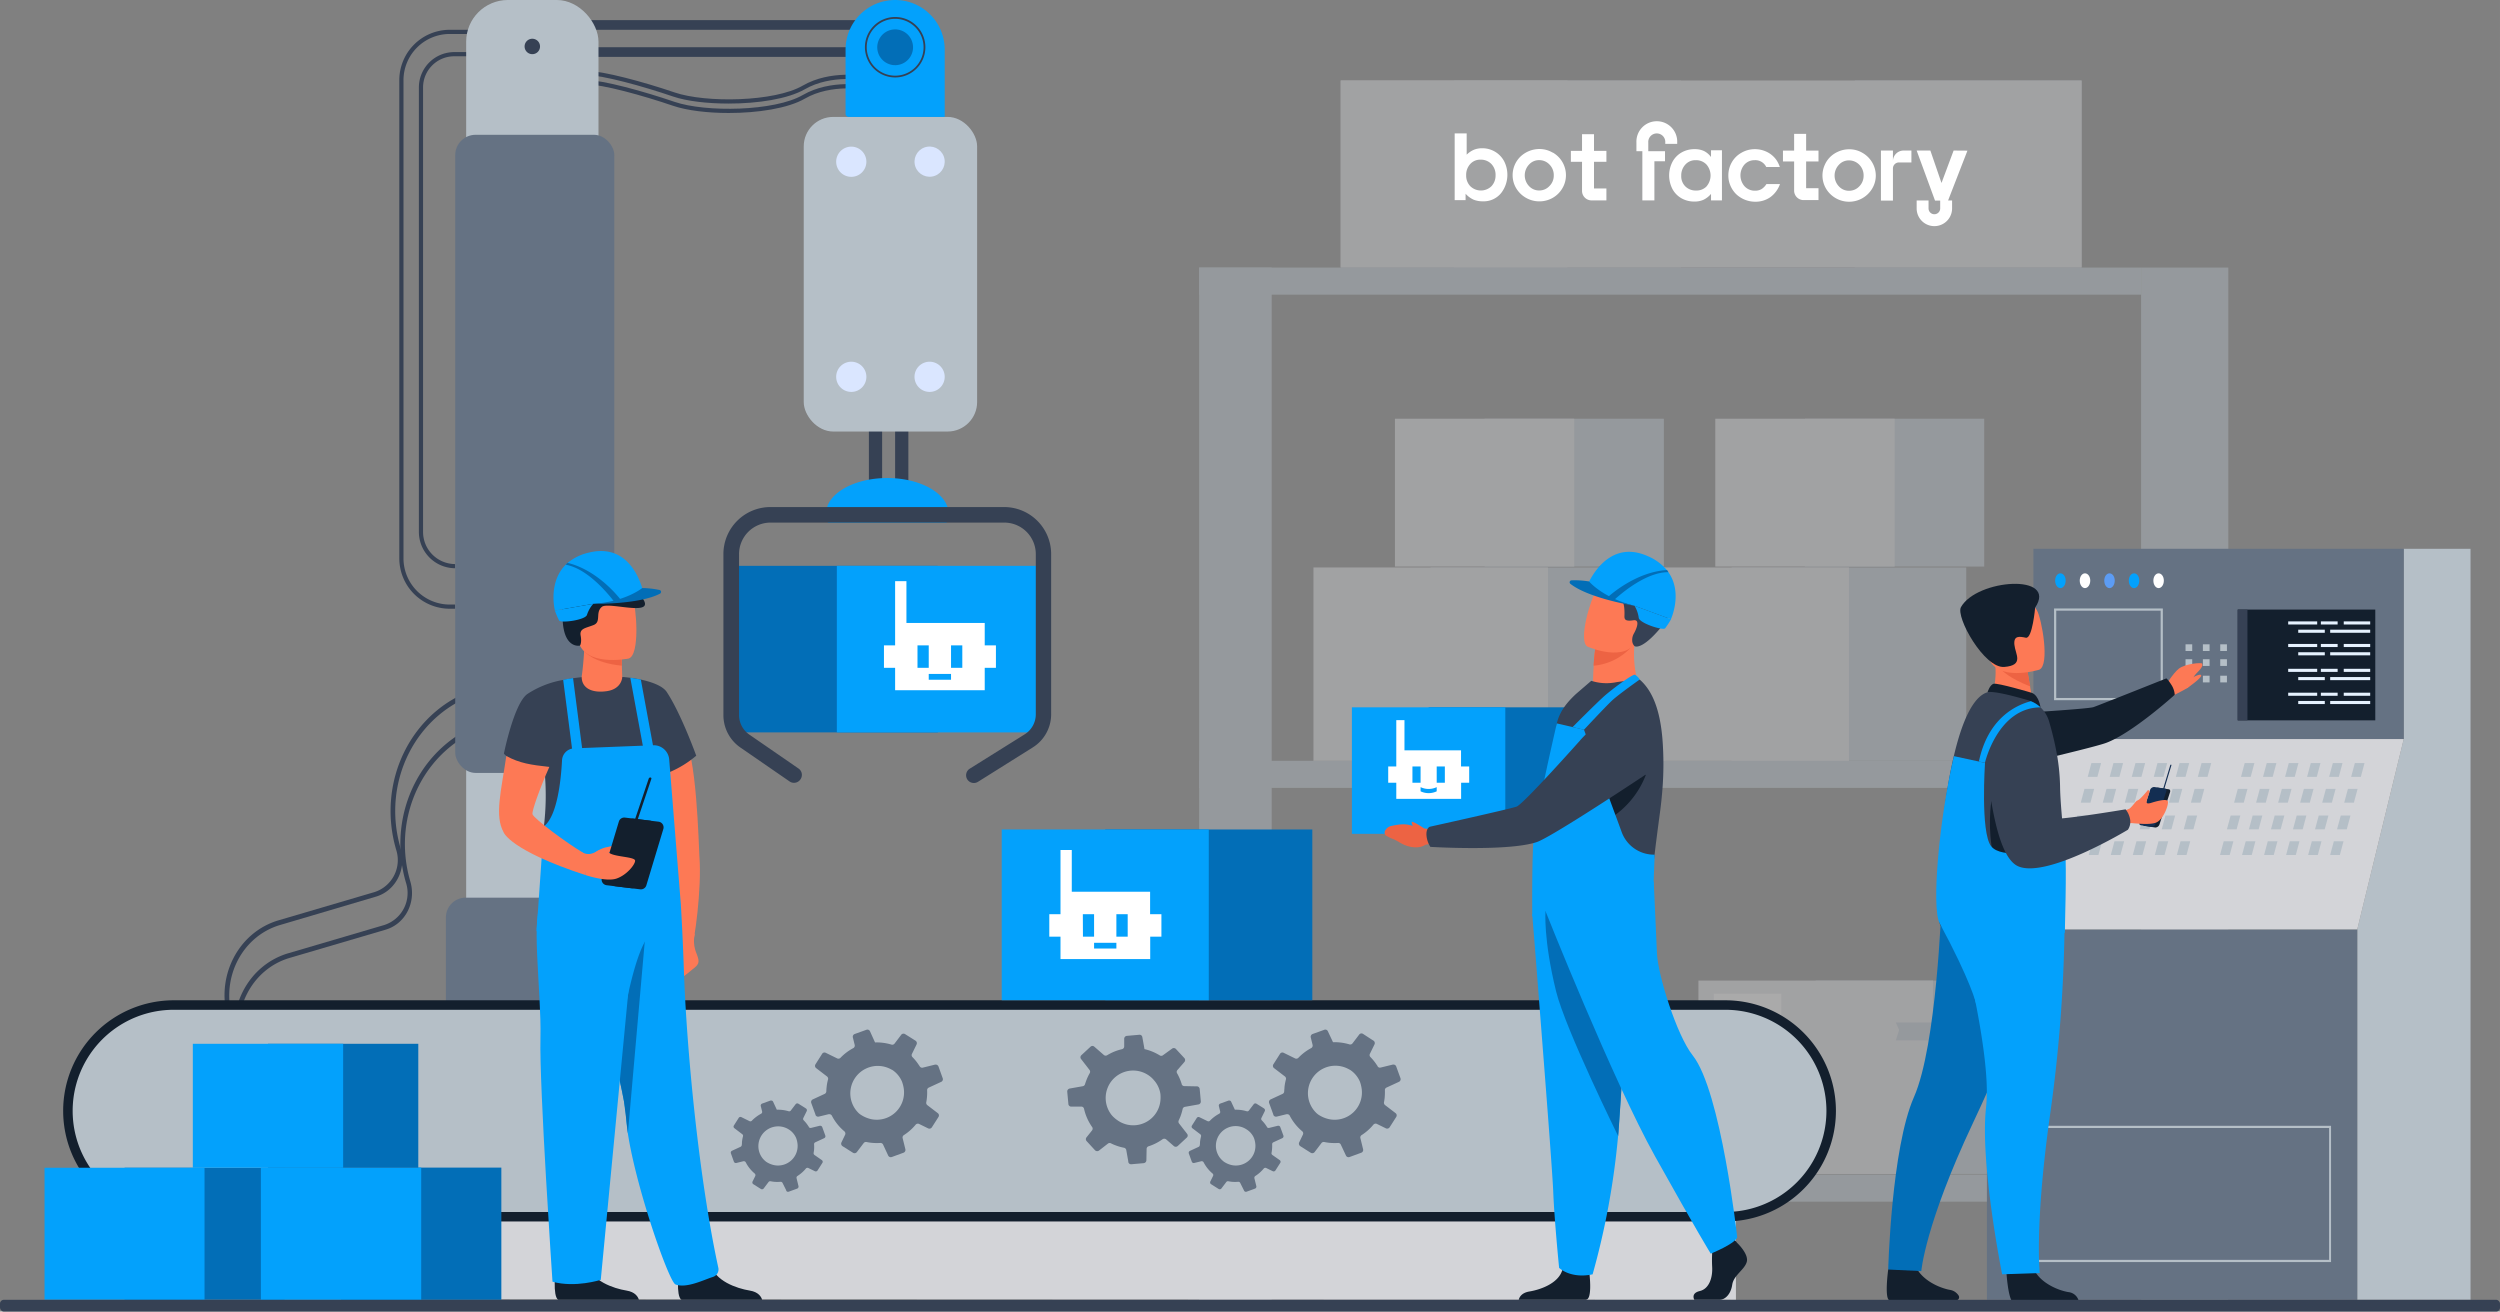 <?xml version="1.0" encoding="UTF-8"?> <svg xmlns="http://www.w3.org/2000/svg" id="Слой_1" data-name="Слой 1" width="242.43mm" height="127.18mm" viewBox="0 0 687.2 360.51"><rect x="0" y="0" width="687.2" height="360.51" fill="#808080" stroke="none"/> <defs> <style>.cls-1{opacity:0.4;}.cls-2{fill:#b5bfc7;}.cls-3{fill:#d3d4d8;}.cls-4{fill:#657283;}.cls-5{fill:#fff;}.cls-6{fill:#364154;}.cls-7{fill:#568cc5;}.cls-8{fill:#e8e8e8;}.cls-9{fill:#026eb7;}.cls-10{fill:#03a1fc;}.cls-11{fill:#dae6ff;}.cls-12{fill:#131f2d;}.cls-13{fill:#ed6343;}.cls-14{fill:#fd7955;}.cls-15{fill:#5c9cf4;}.cls-16{fill:#e6f2ff;}.cls-17{fill:#132e52;}</style> </defs> <g class="cls-1"> <rect class="cls-2" x="399.71" y="22.13" width="62.36" height="51.42"></rect> <rect class="cls-3" x="368.53" y="22.13" width="62.36" height="51.42"></rect> <rect class="cls-2" x="509.83" y="22.13" width="62.36" height="51.42"></rect> <rect class="cls-3" x="368.53" y="22.13" width="203.66" height="51.42"></rect> <rect class="cls-2" x="607.86" y="148.08" width="23.98" height="286.08" transform="translate(1220.38 507.71) rotate(180)"></rect> <rect class="cls-2" x="348.95" y="148.08" width="19.94" height="286.08" transform="translate(698.51 507.71) rotate(180)"></rect> <rect class="cls-2" x="348.95" y="148.08" width="258.91" height="7.45" transform="translate(937.49 229.08) rotate(180)"></rect> <rect class="cls-2" x="348.95" y="283.68" width="258.91" height="7.45" transform="translate(937.49 500.26) rotate(180)"></rect> <rect class="cls-2" x="348.95" y="397.4" width="258.91" height="7.45" transform="translate(937.49 727.71) rotate(180)"></rect> <rect class="cls-2" x="393.27" y="155.98" width="64.47" height="53.16"></rect> <rect class="cls-3" x="361.04" y="155.98" width="64.47" height="53.16"></rect> <rect class="cls-2" x="476.01" y="155.98" width="64.47" height="53.16"></rect> <rect class="cls-3" x="443.78" y="155.98" width="64.47" height="53.16"></rect> <polygon class="cls-2" points="443.77 196.23 453.99 196.23 453.09 199.11 453.99 201.16 443.77 201.16 443.77 196.23"></polygon> <polygon class="cls-2" points="443.77 166.81 453.99 166.81 453.09 169.68 453.99 171.73 443.77 171.73 443.77 166.81"></polygon> <rect class="cls-2" x="402.02" y="276.75" width="55.72" height="45.95"></rect> <rect class="cls-3" x="374.16" y="276.75" width="55.72" height="45.95"></rect> <polygon class="cls-4" points="457.71 311.04 448.88 311.04 449.66 308.56 448.88 306.78 457.71 306.78 457.71 311.04"></polygon> <polygon class="cls-2" points="429.88 290.97 421.05 290.97 421.83 288.48 421.05 286.71 429.88 286.71 429.88 290.97"></polygon> <polygon class="cls-4" points="429.88 286.71 438.71 286.71 437.94 289.19 438.71 290.97 429.88 290.97 429.88 286.71"></polygon> <polygon class="cls-2" points="374.16 311.54 382.99 311.54 382.21 314.02 382.99 315.8 374.16 315.8 374.16 311.54"></polygon> <rect class="cls-5" x="397.13" y="354.4" width="16.04" height="6.24" transform="translate(790.98 640.5) rotate(180)"></rect> <rect class="cls-2" x="499.1" y="269.54" width="64.47" height="53.16"></rect> <rect class="cls-3" x="466.87" y="269.54" width="64.47" height="53.16"></rect> <polygon class="cls-6" points="563.54 309.21 553.32 309.21 554.22 306.34 553.32 304.29 563.54 304.29 563.54 309.21"></polygon> <polygon class="cls-2" points="531.34 285.99 521.12 285.99 522.02 283.11 521.12 281.06 531.34 281.06 531.34 285.99"></polygon> <polygon class="cls-6" points="531.34 281.06 541.56 281.06 540.66 283.93 541.56 285.99 531.34 285.99 531.34 281.06"></polygon> <polygon class="cls-7" points="466.87 309.78 477.08 309.78 476.18 312.66 477.08 314.71 466.87 314.71 466.87 309.78"></polygon> <rect class="cls-8" x="490.41" y="347.67" width="18.55" height="7.22" transform="translate(980.05 628.03) rotate(180)"></rect> <rect class="cls-2" x="496.14" y="115.1" width="49.29" height="40.64"></rect> <rect class="cls-3" x="471.5" y="115.1" width="49.29" height="40.64"></rect> <rect class="cls-2" x="408.08" y="115.1" width="49.29" height="40.64"></rect> <rect class="cls-3" x="383.44" y="115.1" width="49.29" height="40.64"></rect> </g> <path class="cls-6" d="M82,354.71l1.22-.36c-3.24-11,2.64-22.48,13.11-25.56L122.66,321c5.42-1.59,8.47-7.54,6.79-13.25-5.43-18.45,4.43-37.66,22-42.82l-.38-1.29C132.82,269,122.59,289,128.23,308.15a9.23,9.23,0,0,1-5.95,11.59L95.91,327.5C84.77,330.78,78.51,343,82,354.71Z" transform="translate(-19.32 -74.53)"></path> <path class="cls-6" d="M84.62,363.76l1.22-.36c-3.24-11,2.64-22.48,13.11-25.56l26.37-7.76c5.43-1.59,8.47-7.54,6.79-13.25-5.42-18.45,4.43-37.66,22-42.82l-.38-1.29c-18.22,5.36-28.45,25.31-22.81,44.47a9.24,9.24,0,0,1-5.95,11.6l-26.37,7.76C87.43,339.83,81.17,352,84.62,363.76Z" transform="translate(-19.32 -74.53)"></path> <rect class="cls-9" x="221.6" y="230.07" width="55.52" height="45.78" transform="translate(479.39 431.39) rotate(180)"></rect> <rect class="cls-10" x="249.36" y="230.07" width="55.52" height="45.78" transform="translate(534.91 431.39) rotate(180)"></rect> <path class="cls-5" d="M290,251.93v-6.16H268.48V234.28h-3.11v11.49h0v6.16h-3.07v6.17h3.07v6.16H290V258.1h3.08v-6.17Zm-18.48,0h3.09v6.17h-3.09Zm9.22,9.45h-6.13v-1.6h6.13Zm3.1-3.28h-3.1v-6.17h3.1Z" transform="translate(-19.32 -74.53)"></path> <path class="cls-6" d="M219.61,105.59c8,0,16.3-1.26,20.93-3.94,7.37-4.25,16.72-2.45,16.82-2.43l.22-1.13c-.4-.08-9.86-1.91-17.61,2.57s-26.63,4.8-35.22,1.87-19.71-6-24.39-6V97.7c4.55,0,15.64,3.07,24,5.92C208.17,104.91,213.79,105.59,219.61,105.59Z" transform="translate(-19.32 -74.53)"></path> <rect class="cls-6" x="265.36" y="187.88" width="3.64" height="23.75" transform="translate(515.05 324.97) rotate(180)"></rect> <rect class="cls-6" x="258.15" y="187.88" width="3.64" height="23.75" transform="translate(500.63 324.97) rotate(180)"></rect> <path class="cls-6" d="M219.61,103c8,0,16.3-1.26,20.93-3.93,7.37-4.26,16.72-2.45,16.82-2.43l.22-1.13c-.4-.08-9.86-1.92-17.61,2.56s-26.63,4.8-35.22,1.87S185,94,180.36,94v1.15c4.55,0,15.64,3.07,24,5.92C208.17,102.36,213.79,103,219.61,103Z" transform="translate(-19.32 -74.53)"></path> <path class="cls-6" d="M142.93,241.86h1.51v-1.15h-1.51a12.72,12.72,0,0,1-12.7-12.7V96.57a12.72,12.72,0,0,1,12.7-12.7h11.21V82.72H142.93a13.86,13.86,0,0,0-13.85,13.85V228A13.86,13.86,0,0,0,142.93,241.86Z" transform="translate(-19.32 -74.53)"></path> <path class="cls-6" d="M144.44,230.73v-1.15a8.84,8.84,0,0,1-8.83-8.83V98.56A8.57,8.57,0,0,1,144.18,90h8.88V88.85h-8.88a9.73,9.73,0,0,0-9.72,9.71V220.75A10,10,0,0,0,144.44,230.73Z" transform="translate(-19.32 -74.53)"></path> <rect class="cls-2" x="240.26" y="106.67" width="47.66" height="86.48" rx="8.1" transform="translate(508.85 225.29) rotate(180)"></rect> <circle class="cls-11" cx="274.85" cy="118.98" r="4.15" transform="translate(-34.83 -28.97) rotate(-9.22)"></circle> <path class="cls-11" d="M279,178.11a4.15,4.15,0,1,0-4.15,4.15A4.14,4.14,0,0,0,279,178.11Z" transform="translate(-19.32 -74.53)"></path> <path class="cls-11" d="M257.47,119a4.15,4.15,0,1,0-4.15,4.14A4.15,4.15,0,0,0,257.47,119Z" transform="translate(-19.32 -74.53)"></path> <path class="cls-11" d="M257.47,178.11a4.15,4.15,0,1,0-4.15,4.15A4.14,4.14,0,0,0,257.47,178.11Z" transform="translate(-19.32 -74.53)"></path> <path class="cls-10" d="M246.39,215.71a6.07,6.07,0,0,0,.54,2.47H279.5a5.93,5.93,0,0,0,.55-2.47c0-5.4-7.54-9.78-16.83-9.78S246.39,210.31,246.39,215.71Z" transform="translate(-19.32 -74.53)"></path> <path class="cls-6" d="M218.17,226.85v44.27a10.81,10.81,0,0,0,4.67,8.89l13.5,9.31a2.13,2.13,0,0,0,3-.55h0a2.12,2.12,0,0,0-.54-3l-13.5-9.31a6.54,6.54,0,0,1-2.83-5.38V226.85a8.67,8.67,0,0,1,8.67-8.67h64.23a8.67,8.67,0,0,1,8.67,8.67v44a6.5,6.5,0,0,1-3.08,5.55l-15.08,9.43a2.14,2.14,0,0,0-.68,2.93h0a2.14,2.14,0,0,0,2.94.68L303.18,280a10.74,10.74,0,0,0,5.08-9.16v-44a12.93,12.93,0,0,0-12.93-12.93H231.1A12.93,12.93,0,0,0,218.17,226.85Z" transform="translate(-19.32 -74.53)"></path> <rect class="cls-6" x="176.87" y="80.05" width="88.5" height="2.66" transform="translate(422.93 88.24) rotate(180)"></rect> <rect class="cls-6" x="176.87" y="87.52" width="88.5" height="2.66" transform="translate(422.93 103.16) rotate(180)"></rect> <path class="cls-10" d="M252.61,106.67H279V88.16a13.62,13.62,0,0,0-13.62-13.63h0a13.63,13.63,0,0,0-13.63,13.63v17.65A.86.86,0,0,0,252.61,106.67Z" transform="translate(-19.32 -74.53)"></path> <rect class="cls-2" x="147.47" y="74.53" width="36.37" height="262.97" rx="11.46" transform="translate(311.98 337.5) rotate(-180)"></rect> <path class="cls-6" d="M167.76,87.31a2.12,2.12,0,1,0-2.11,2.11A2.11,2.11,0,0,0,167.76,87.31Z" transform="translate(-19.32 -74.53)"></path> <rect class="cls-4" x="144.44" y="111.59" width="43.73" height="175.41" rx="5.6" transform="translate(313.3 324.05) rotate(180)"></rect> <path class="cls-4" d="M147.32,321.27h40.86a0,0,0,0,1,0,0v24.1a5.42,5.42,0,0,1-5.42,5.42H147.32a5.42,5.42,0,0,1-5.42-5.42V326.69A5.42,5.42,0,0,1,147.32,321.27Z" transform="translate(310.75 597.54) rotate(180)"></path> <circle class="cls-10" cx="265.38" cy="87.52" r="8.05" transform="translate(-21.65 -67.14) rotate(-1.59)"></circle> <path class="cls-6" d="M257.07,87.52a8.31,8.31,0,1,1,8.31,8.3A8.32,8.32,0,0,1,257.07,87.52Zm.5,0a7.81,7.81,0,1,0,7.81-7.81A7.81,7.81,0,0,0,257.57,87.52Z" transform="translate(-19.32 -74.53)"></path> <circle class="cls-9" cx="265.38" cy="87.52" r="4.92" transform="translate(-32.33 -11.22) rotate(-13.28)"></circle> <path class="cls-2" d="M67.08,409h426.5a29.1,29.1,0,0,0,29.1-29.1h0a29.09,29.09,0,0,0-29.1-29.09H67.08A29.08,29.08,0,0,0,38,379.89h0A29.09,29.09,0,0,0,67.08,409Z" transform="translate(-19.32 -74.53)"></path> <path class="cls-2" d="M38,379.89A29.09,29.09,0,0,0,67.08,409H139.4a2.81,2.81,0,0,0,2.81-2.81V353.6a2.8,2.8,0,0,0-2.81-2.8H67.08A29.08,29.08,0,0,0,38,379.89Z" transform="translate(-19.32 -74.53)"></path> <path class="cls-3" d="M58.88,407.88c.1.37.22.74.33,1.11q1.47,4.69,3.22,9.55l.5,1.35q2.15,5.78,4.74,11.75h0l42.12,0,386.7.19v-24Z" transform="translate(-19.32 -74.53)"></path> <path class="cls-4" d="M368.19,377.76l1.14,3.13,0,.08a.79.79,0,0,0,.94.49l2.7-.66.14,0a.77.77,0,0,1,.74.42,13.9,13.9,0,0,0,3.44,4.29l.15.17a.82.82,0,0,1,0,.79l-1,2.08a.82.82,0,0,0,.09.84.91.91,0,0,0,.2.19l2.88,1.82a.81.81,0,0,0,1.08-.2l1.87-2.46a.8.8,0,0,1,.79-.29c.43.09.86.16,1.31.21a15.5,15.5,0,0,0,2.45.05h0a.77.77,0,0,1,.78.46l1.33,2.84.07.15a.79.79,0,0,0,1,.41l3.2-1.17a.81.81,0,0,0,.51-1l-.73-3a.76.76,0,0,1,.34-.86,13.91,13.91,0,0,0,3.22-2.85.8.8,0,0,1,1-.2l2.47,1.21a.81.81,0,0,0,1-.3l1.84-2.88a.78.78,0,0,0-.19-1l-2.89-2.21a.85.85,0,0,1-.31-.8c.08-.37.13-.75.18-1.14a17.13,17.13,0,0,0,.07-2.14.75.75,0,0,1,.45-.75l3.42-1.58a.8.8,0,0,0,.41-1l-1.17-3.22a.8.8,0,0,0-.82-.52l-.11,0-3.34.82a.78.78,0,0,1-.83-.29.16.16,0,0,1,0-.07c0-.07-.09-.14-.14-.2a13.83,13.83,0,0,0-1.85-2.33.76.76,0,0,1-.14-.89l1.28-2.62a.82.82,0,0,0-.3-1l-.64-.4L394,358.73a.78.78,0,0,0-1.06.18l-1.85,2.43a.77.77,0,0,1-.84.27,14.16,14.16,0,0,0-2.56-.52,12.76,12.76,0,0,0-1.95-.07l-.28-.6L384.32,358a.75.75,0,0,0-.77-.45.46.46,0,0,0-.2.05l-3.23,1.16a.81.81,0,0,0-.5.94l.51,2.06a.8.8,0,0,1-.4.88,13.84,13.84,0,0,0-3.51,2.66.8.8,0,0,1-.92.16l-3.12-1.53a.76.76,0,0,0-1,.27l-1.86,2.92a.79.79,0,0,0,.19,1l3,2.3a.78.78,0,0,1,.28.84,14.42,14.42,0,0,0-.39,2.1c0,.39-.07.77-.08,1.16a.78.78,0,0,1-.45.7l-3.28,1.52A.81.81,0,0,0,368.19,377.76Zm22.13-9.21.31.2a7.29,7.29,0,0,1,2.5,3.1,9.19,9.19,0,0,1,.44,1.67,7.49,7.49,0,0,1-9,8.63,8.61,8.61,0,0,1-2.69-1.12,5.29,5.29,0,0,1-.59-.44,7.55,7.55,0,0,1,9.05-12Z" transform="translate(-19.32 -74.53)"></path> <path class="cls-4" d="M346.1,391.6l.82,2.25,0,0a.56.56,0,0,0,.67.36l1.95-.48h.09a.56.56,0,0,1,.54.3,10.16,10.16,0,0,0,2.47,3.09.41.41,0,0,1,.11.12.58.58,0,0,1,0,.57l-.74,1.5a.59.59,0,0,0,.06.6.47.47,0,0,0,.15.13l2.07,1.31a.57.57,0,0,0,.77-.13l1.35-1.78a.56.56,0,0,1,.57-.2c.31.05.62.11.94.14a9.47,9.47,0,0,0,1.76,0h0a.56.56,0,0,1,.56.33l1,2,.05.1a.54.54,0,0,0,.7.29l2.3-.84a.58.58,0,0,0,.37-.69l-.53-2.16a.58.58,0,0,1,.25-.62,10.08,10.08,0,0,0,2.32-2.05.57.57,0,0,1,.69-.14l1.78.87a.58.58,0,0,0,.75-.22l1.32-2.07a.55.55,0,0,0-.13-.74L369.06,392a.57.57,0,0,1-.22-.57c.05-.27.09-.55.12-.82a10,10,0,0,0,.05-1.54.57.57,0,0,1,.32-.54l2.47-1.14a.58.58,0,0,0,.3-.72l-.85-2.31a.56.56,0,0,0-.58-.38l-.09,0-2.4.59a.58.58,0,0,1-.59-.21l0-.05a1.3,1.3,0,0,0-.1-.15,9.66,9.66,0,0,0-1.33-1.67.56.56,0,0,1-.1-.65l.92-1.87a.59.59,0,0,0-.21-.75l-.46-.3-1.61-1a.57.57,0,0,0-.76.14l-1.33,1.74a.54.54,0,0,1-.6.19,10.17,10.17,0,0,0-1.84-.37,9.59,9.59,0,0,0-1.41-.05l-.2-.43-.82-1.77a.55.55,0,0,0-.56-.32l-.14,0-2.32.84a.59.59,0,0,0-.36.68l.36,1.48a.54.54,0,0,1-.28.63,10.09,10.09,0,0,0-2.53,1.91.56.56,0,0,1-.66.12L349,381.62a.57.57,0,0,0-.71.21l-1.33,2.1a.55.55,0,0,0,.13.74l2.17,1.65a.58.58,0,0,1,.2.61,10.59,10.59,0,0,0-.28,1.51c0,.28,0,.56-.06.83a.57.57,0,0,1-.32.51l-2.36,1.09A.59.59,0,0,0,346.1,391.6ZM362,385l.22.14a5.24,5.24,0,0,1,1.8,2.23,6.84,6.84,0,0,1,.31,1.2,5.39,5.39,0,0,1-6.49,6.21,6.37,6.37,0,0,1-1.93-.81,2.92,2.92,0,0,1-.42-.32A5.42,5.42,0,0,1,362,385Z" transform="translate(-19.32 -74.53)"></path> <path class="cls-4" d="M242.33,377.76l1.14,3.13,0,.08a.78.78,0,0,0,.93.49l2.7-.66.14,0a.78.78,0,0,1,.75.42,13.87,13.87,0,0,0,3.43,4.29.8.8,0,0,1,.15.17.82.82,0,0,1,.05.79l-1,2.08a.8.8,0,0,0,.08.84.91.91,0,0,0,.2.19l2.88,1.82a.8.8,0,0,0,1.08-.2l1.87-2.46a.8.8,0,0,1,.79-.29c.43.09.87.16,1.31.21a15.5,15.5,0,0,0,2.45.05h0a.78.78,0,0,1,.79.46l1.32,2.84.07.15a.79.79,0,0,0,1,.41l3.2-1.17a.82.82,0,0,0,.52-1l-.74-3a.77.77,0,0,1,.35-.86A13.86,13.86,0,0,0,271,383.7a.8.8,0,0,1,1-.2l2.47,1.21a.81.81,0,0,0,1-.3l1.84-2.88a.78.78,0,0,0-.19-1l-2.89-2.21a.82.82,0,0,1-.3-.8c.07-.37.13-.75.17-1.14a14,14,0,0,0,.07-2.14.77.77,0,0,1,.45-.75l3.42-1.58a.79.79,0,0,0,.41-1l-1.16-3.22a.82.82,0,0,0-.83-.52l-.11,0L273,368a.76.76,0,0,1-.82-.29.18.18,0,0,1-.05-.07c0-.07-.09-.14-.14-.2a13.83,13.83,0,0,0-1.85-2.33.76.76,0,0,1-.14-.89l1.28-2.62a.82.82,0,0,0-.3-1l-.63-.4-2.24-1.41a.79.79,0,0,0-1.06.18l-1.84,2.43a.79.79,0,0,1-.85.27,14,14,0,0,0-2.56-.52,12.76,12.76,0,0,0-1.95-.07l-.27-.6L258.46,358a.78.78,0,0,0-.78-.45.49.49,0,0,0-.2.05l-3.23,1.16a.81.81,0,0,0-.5.94l.51,2.06a.79.79,0,0,1-.39.88,13.89,13.89,0,0,0-3.52,2.66.78.78,0,0,1-.91.16l-3.13-1.53a.76.76,0,0,0-1,.27l-1.85,2.92a.78.78,0,0,0,.18,1l3,2.3a.8.8,0,0,1,.29.84,12.16,12.16,0,0,0-.39,2.1,11.3,11.3,0,0,0-.08,1.16.81.81,0,0,1-.46.7l-3.28,1.52A.81.81,0,0,0,242.33,377.76Zm22.12-9.21.32.2a7.27,7.27,0,0,1,2.49,3.1,10.14,10.14,0,0,1,.45,1.67,7.5,7.5,0,0,1-9,8.63A8.71,8.71,0,0,1,256,381a5.29,5.29,0,0,1-.59-.44,7.55,7.55,0,0,1,9-12Z" transform="translate(-19.32 -74.53)"></path> <path class="cls-4" d="M220.24,391.6l.81,2.25,0,0a.58.58,0,0,0,.68.36l1.94-.48h.1a.57.57,0,0,1,.54.3,10,10,0,0,0,2.47,3.09.6.6,0,0,1,.14.69l-.74,1.5a.61.61,0,0,0,.06.6.47.47,0,0,0,.15.13l2.07,1.31a.58.58,0,0,0,.78-.13l1.34-1.78a.56.56,0,0,1,.57-.2c.31.05.62.11.94.14a9.56,9.56,0,0,0,1.77,0h0a.57.57,0,0,1,.57.33l1,2,0,.1a.55.55,0,0,0,.7.29l2.31-.84a.59.59,0,0,0,.37-.69l-.53-2.16a.57.57,0,0,1,.24-.62,9.88,9.88,0,0,0,2.32-2.05.57.57,0,0,1,.69-.14l1.78.87a.58.58,0,0,0,.75-.22l1.32-2.07a.55.55,0,0,0-.13-.74L243.19,392a.59.59,0,0,1-.22-.57c.05-.27.09-.55.12-.82a8.88,8.88,0,0,0,0-1.54.56.56,0,0,1,.33-.54l2.46-1.14a.58.58,0,0,0,.3-.72l-.84-2.31a.58.58,0,0,0-.59-.38l-.09,0-2.4.59a.58.58,0,0,1-.59-.21l0-.05a1.3,1.3,0,0,0-.1-.15,10.1,10.1,0,0,0-1.32-1.67.55.55,0,0,1-.11-.65l.92-1.87a.57.57,0,0,0-.21-.75l-.46-.3-1.6-1a.58.58,0,0,0-.77.14l-1.33,1.74a.54.54,0,0,1-.6.19,10,10,0,0,0-1.84-.37,9.41,9.41,0,0,0-1.4-.05l-.2-.43-.82-1.77a.56.56,0,0,0-.56-.32l-.15,0-2.32.84a.59.59,0,0,0-.36.68l.37,1.48a.56.56,0,0,1-.29.63,10.27,10.27,0,0,0-2.53,1.91.55.55,0,0,1-.65.12l-2.25-1.11a.57.57,0,0,0-.71.21l-1.33,2.1a.54.54,0,0,0,.14.74l2.16,1.65a.55.55,0,0,1,.2.61,10.59,10.59,0,0,0-.28,1.51c0,.28,0,.56-.05.83a.6.6,0,0,1-.33.51l-2.36,1.09A.58.58,0,0,0,220.24,391.6ZM236.15,385l.22.14a5.24,5.24,0,0,1,1.8,2.23,6.89,6.89,0,0,1,.32,1.2,5.39,5.39,0,0,1-6.49,6.21,6.32,6.32,0,0,1-1.94-.81,2.92,2.92,0,0,1-.42-.32,5.29,5.29,0,0,1-1.45-2A5.44,5.44,0,0,1,236.15,385Z" transform="translate(-19.32 -74.53)"></path> <path class="cls-4" d="M312.68,374.6l.31,3.32V378a.8.8,0,0,0,.78.72l2.78,0,.14,0a.77.77,0,0,1,.61.6,14.07,14.07,0,0,0,2.22,5,.78.78,0,0,1,.11.2.83.83,0,0,1-.16.78L318,387.14a.81.81,0,0,0-.14.83,1.14,1.14,0,0,0,.15.23l2.31,2.51a.83.83,0,0,0,1.1.08l2.44-1.9a.78.78,0,0,1,.84-.08,10.07,10.07,0,0,0,1.21.53,12.87,12.87,0,0,0,2.36.68h0a.81.81,0,0,1,.64.65l.55,3.09,0,.16a.78.78,0,0,0,.84.64l3.4-.3a.83.83,0,0,0,.74-.8l.06-3.1a.77.77,0,0,1,.55-.74,13.88,13.88,0,0,0,3.84-1.94.83.83,0,0,1,1,.06l2.08,1.81a.81.81,0,0,0,1.08,0l2.51-2.33a.76.76,0,0,0,.09-1l-2.23-2.87a.82.82,0,0,1-.09-.85c.16-.34.32-.7.46-1.06a14.1,14.1,0,0,0,.61-2.05.78.78,0,0,1,.63-.61l3.71-.66a.79.79,0,0,0,.66-.85l-.31-3.41a.8.8,0,0,0-.66-.71.2.2,0,0,0-.11,0l-3.44-.07a.78.78,0,0,1-.73-.49.19.19,0,0,1,0-.08l-.08-.23a14,14,0,0,0-1.19-2.72.75.75,0,0,1,.09-.9l1.91-2.2a.81.81,0,0,0,0-1.08l-.52-.56-1.8-1.94a.79.79,0,0,0-1.07-.09L339,364.59a.75.75,0,0,1-.88.05,14.16,14.16,0,0,0-2.34-1.16,13.88,13.88,0,0,0-1.87-.57l-.11-.65-.48-2.66a.75.75,0,0,0-.63-.63.5.5,0,0,0-.21,0l-3.42.3a.81.81,0,0,0-.72.78l0,2.12a.78.78,0,0,1-.6.76,13.74,13.74,0,0,0-4.08,1.66.78.78,0,0,1-.93-.08l-2.62-2.28a.76.76,0,0,0-1,0l-2.54,2.35a.77.77,0,0,0-.09,1.05l2.32,3a.8.8,0,0,1,.06.9,13.54,13.54,0,0,0-.91,1.92c-.14.37-.27.73-.38,1.1a.78.78,0,0,1-.62.56l-3.56.63A.83.83,0,0,0,312.68,374.6Zm23.75-3.23c.08.09.17.17.25.27a7.31,7.31,0,0,1,1.62,3.63,10.11,10.11,0,0,1,0,1.74,7.5,7.5,0,0,1-10.93,6,8.88,8.88,0,0,1-2.32-1.78,4.88,4.88,0,0,1-.45-.58,7.54,7.54,0,0,1,11.83-9.31Z" transform="translate(-19.32 -74.53)"></path> <path class="cls-12" d="M45.59,401.39a30.4,30.4,0,0,1,21.49-51.9h426.5a30.4,30.4,0,1,1,0,60.8H67.08A30.19,30.19,0,0,1,45.59,401.39ZM67.08,352.1a27.79,27.79,0,0,0,0,55.58h426.5a27.79,27.79,0,0,0,0-55.58Z" transform="translate(-19.32 -74.53)"></path> <rect class="cls-9" x="392.7" y="194.43" width="42.17" height="34.77"></rect> <rect class="cls-10" x="371.61" y="194.43" width="42.17" height="34.77"></rect> <path class="cls-5" d="M420.93,285.22v-4.44H405.38v-8.3h-2.25v8.3h0v4.44h-2.22v4.46h2.22v4.45h17.82v-4.45h2.22v-4.46Zm-13.36,0h2.24v4.46h-2.24Zm6.67,6.83-.18.08a5.14,5.14,0,0,1-4.07,0l-.18-.08V290.9l.18.08a5.14,5.14,0,0,0,4.07,0l.18-.08Zm2.24-2.37h-2.24v-4.46h2.24Z" transform="translate(-19.32 -74.53)"></path> <path class="cls-13" d="M410.83,302.26c-1-.66-3.34-2.12-3.45-1.78a1.53,1.53,0,0,0,.35,1.1c-1.39-.46-2.79-.74-6,0a2.45,2.45,0,0,0-1.58,1.13,1.08,1.08,0,0,0,.45,1.67c1.71,1,1.2.38,3.59,1.8s5.25,1.71,6.91.57l2.27-.46.14-3.77S412.16,302.43,410.83,302.26Z" transform="translate(-19.32 -74.53)"></path> <path class="cls-14" d="M457.21,264.85c6.26,3.89,12.73-1.4,12.73-1.4a29.37,29.37,0,0,1-.93-14.73c.07-.34-10.91,4.18-11.24,4.25h0a.45.45,0,0,1,0,.08l0,.16c-.17,1.48-.29,2.94-.37,4.31C457.12,261.61,457.21,264.85,457.21,264.85Z" transform="translate(-19.32 -74.53)"></path> <path class="cls-13" d="M457.36,257.52a15.88,15.88,0,0,0,10.09-4.82c.39-.47-9.39.25-9.68.27h0a.45.45,0,0,1,0,.08,1.37,1.37,0,0,1,0,.16C457.56,254.69,457.44,256.15,457.36,257.52Z" transform="translate(-19.32 -74.53)"></path> <path class="cls-14" d="M455.72,252.28s10.76,4.75,13.62-2,6.18-10.68-.57-14-9.19-1.32-10.69.7S453,250.87,455.72,252.28Z" transform="translate(-19.32 -74.53)"></path> <path class="cls-6" d="M468.6,252.13c.13.13,2.42,1.33,8.72-6.95a8.08,8.08,0,0,0,.89-7.37c-1.16-3.05-6.71-6.32-11.48-8.19a9.64,9.64,0,0,0-6-.28,3.74,3.74,0,0,0-2.62,4.63c.9,3.16,3.14,5.1,6,5,1.89,0,1.77,3.82,1.74,4.74s0,1.71,2.42,1.33c2-.33.89,2.37.2,3.59a3.59,3.59,0,0,0-.49,2A2.25,2.25,0,0,0,468.6,252.13Z" transform="translate(-19.32 -74.53)"></path> <path class="cls-12" d="M485.06,431.82H492c1.45,0,3.07-1.45,3.47-4.12s3.39-4.12,4-6.3-2.67-5.25-2.67-5.25l-.55-.71-.58-.75-5.49,1.3s-.13,1.3-.22,3a37.22,37.22,0,0,0,0,3.81c.16,2.91-.82,6-3.4,6.61S485.06,431.82,485.06,431.82Z" transform="translate(-19.32 -74.53)"></path> <path class="cls-12" d="M436.79,431.82h18.38a1.45,1.45,0,0,0,.39-.11c1.23-.62.85-5.32.7-6.77,0-.27-.05-.42-.05-.42s-6.46-5.17-7.35-1.21c0,.12-.06.24-.1.36h0c-1.12,3.71-6.14,5.39-9,5.86C437.51,429.89,436.94,431.18,436.79,431.82Z" transform="translate(-19.32 -74.53)"></path> <path class="cls-10" d="M440.5,325.82s1,12.25,2.13,27c1.57,20,3.46,44.56,3.64,49.22.32,8.08,1.62,21,1.62,21s3.07,3.07,9.21,1.78a211.38,211.38,0,0,0,7-38c0-.32.05-.65.08-1,1.45-19.87,3.71-61.72,3.71-61.72Z" transform="translate(-19.32 -74.53)"></path> <path class="cls-6" d="M443.22,324.13c2.59.15,29.93-.88,29.94-2.41,0-5.31,1.13-13.9,2.52-24.34q.38-2.92.6-5.79a88.31,88.31,0,0,0,0-14.08c-.69-8-2.78-13.18-6.26-16.2,0,0-3.27.27-6.29.72a13.55,13.55,0,0,1-7-.36l-4.18,3.6c-2.49,2.32-4.49,4.75-5.3,8.11C447.26,273.38,443,324.11,443.22,324.13Z" transform="translate(-19.32 -74.53)"></path> <path class="cls-12" d="M471.78,287.4a24.46,24.46,0,0,1-12.48,13.53c-9.61,4.41-3.87-8.39-3.87-8.39Z" transform="translate(-19.32 -74.53)"></path> <path class="cls-10" d="M447.26,273.38l7.47,1.74L465,303a9.46,9.46,0,0,0,9.13,6.46l0,.67-.51,13.26-33.11,3s-.16-16.6.43-21.92C441.85,296.56,447.26,273.38,447.26,273.38Z" transform="translate(-19.32 -74.53)"></path> <path class="cls-6" d="M411.45,304.37c-.23-2.17.88-2.58.88-2.58s22-4.87,23.87-5.54,17.33-18.05,17.33-18.05,5.9-7.2,11-5.86c4.45,1.17,6.3,4.53,7,7.77.85,3.86,3.51,5.09.22,7.29-7.39,4.93-26.48,17.42-30,18.6-7.84,2.63-29.25,1.32-29.25,1.32A6.92,6.92,0,0,1,411.45,304.37Z" transform="translate(-19.32 -74.53)"></path> <path class="cls-10" d="M462.47,267.06c1.74-1.62,7.58-5.75,7.58-5.75a4.2,4.2,0,0,0-.58-.74,4,4,0,0,0-.74-.58c-.74-.16-6.5,4.17-8.42,5.88-2.31,2.06-8.72,8.52-8.72,8.52l3.14.73S460.42,269,462.47,267.06Z" transform="translate(-19.32 -74.53)"></path> <path class="cls-10" d="M455.27,236.35a43.47,43.47,0,0,0,5.87,2.82l7.48,1.88,10,3.69s3.4-7.33-.8-13.08h0l-.33-.43a13.73,13.73,0,0,0-5.15-3.79C460.54,222.1,455.4,235.91,455.27,236.35Z" transform="translate(-19.32 -74.53)"></path> <path class="cls-9" d="M461,238.93l1.91.61c1.9-1.75,8.83-7.76,15-7.73a1,1,0,0,0-.08-.15h0c-.08-.14-.15-.22-.27-.43h-.06C469.56,231.69,462.66,237.36,461,238.93Z" transform="translate(-19.32 -74.53)"></path> <path class="cls-10" d="M468.62,241.05a8.69,8.69,0,0,1,1.15,3.26c.09,1.52,6.66,3.6,7.26,2.93a21.5,21.5,0,0,0,1.63-2.5Z" transform="translate(-19.32 -74.53)"></path> <path class="cls-9" d="M468.62,241.05s-12.45-2-17.58-6a.54.54,0,0,1,.29-1,24.06,24.06,0,0,1,4.79.31S459.9,238.89,468.62,241.05Z" transform="translate(-19.32 -74.53)"></path> <path class="cls-9" d="M444.15,325s-.63,7.64,2.9,22c2.6,10.52,17.08,39.83,17.08,39.83,0-.32.05-.65.08-1,1.45-19.87,3.71-61.72,3.71-61.72Z" transform="translate(-19.32 -74.53)"></path> <path class="cls-10" d="M444.15,325s18.52,46.62,30.16,67.47,15.26,26.66,15.26,26.66,6.67-2.67,7.28-4.49c0,0-4.45-40.24-12.24-50-4.41-5.54-9.58-22.17-9.82-28s-.89-19.75-.89-19.75Z" transform="translate(-19.32 -74.53)"></path> <rect class="cls-9" x="303.81" y="228.01" width="56.92" height="46.93"></rect> <rect class="cls-10" x="275.35" y="228.01" width="56.92" height="46.93"></rect> <path class="cls-5" d="M335.46,325.82v-6.16H313.93V308.17h-3.1v11.49h0v6.16h-3.08V332h3.08v6.16h24.66V332h3.08v-6.17Zm-18.49,0h3.09V332H317Zm9.22,9.45h-6.13v-1.59h6.13ZM329.3,332h-3.11v-6.17h3.11Z" transform="translate(-19.32 -74.53)"></path> <g id="P297LW"> <path class="cls-14" d="M194.42,272.44s2.7,15.35,5.65,31.38c3.2,17.42,6.71,35.66,7.37,35.89,1.27.44,1.17-2.34,2-4.45.7-1.7,2.84-16.27,2.13-25.36-.17-2.22-.74-29.56-4.53-32.79S194.42,272.44,194.42,272.44Z" transform="translate(-19.32 -74.53)"></path> <path class="cls-14" d="M210.31,331.19a8.94,8.94,0,0,0,.3,5c.95,2.46,1.15,3.16-.61,4.54s-3.67,3.32-5,2.75-.5-11.83-.5-11.83Z" transform="translate(-19.32 -74.53)"></path> <path class="cls-12" d="M206.64,431.82c-1.63-1-.7-8.45-.7-8.45s7.63-6.11,8.68-1.43,7.25,6.77,10.77,7.34c2.44.39,3.19,1.74,3.43,2.54Z" transform="translate(-19.32 -74.53)"></path> <path class="cls-12" d="M172.76,431.82c-1.63-1-.7-8.45-.7-8.45s7.63-6.11,8.68-1.43,7.25,6.77,10.77,7.34c2.44.39,3.19,1.74,3.43,2.54Z" transform="translate(-19.32 -74.53)"></path> <path class="cls-10" d="M183.37,345.28c2.71,11.48,6.13,24.58,7.47,32,.15.85.28,1.63.38,2.32s.15,1.29.18,1.8c.71,13.83,11.64,45.47,13.6,46.2,3,1.15,7.79-1.28,10.29-2.07a2.16,2.16,0,0,0,1.5-2.44c-5.42-24.89-8.76-60.53-9.48-81.76-.36-10.69-.85-18.29-.85-18.29s-26.68-7.12-26.84,1.88C179.56,328.38,181.25,336.34,183.37,345.28Z" transform="translate(-19.32 -74.53)"></path> <path class="cls-9" d="M183.37,345.28c2.71,11.48,6.13,24.58,7.47,32,.15.85,1,8.11,1.07,8.8L196.58,333l-6.63.61Z" transform="translate(-19.32 -74.53)"></path> <path class="cls-10" d="M193.87,328l-9.41,98.33s-7,2.26-13.27.52c0,0-3.65-53.76-3.31-66.9s-3-35.16.75-37.59S193.87,328,193.87,328Z" transform="translate(-19.32 -74.53)"></path> <path class="cls-6" d="M168.82,301.69c-.1,1.12-.53,22.08-.56,22.87s2.34,2.6,10.71,3.84a78.4,78.4,0,0,0,10.61.8c10.44.11,14.43-4.27,14.43-4.27.71,0-.79-5.09-1-38.23a1.45,1.45,0,0,0,.55,0,28.5,28.5,0,0,0,7.14-4.44s-4.19-11.65-8.15-17.58c-1-1.45-3.57-2.58-7-3.33-.91-.19-1.88-.36-2.9-.5a59.29,59.29,0,0,0-15.73.1c-.92.13-1.83.29-2.72.47a26,26,0,0,0-9.94,3.89c-3.69,2.68-6.43,16.39-6.43,16.39s3.47,3.94,11.28,5.86A71.38,71.38,0,0,1,168.82,301.69Z" transform="translate(-19.32 -74.53)"></path> <path class="cls-10" d="M206.46,323l-3.19-39.7a4.26,4.26,0,0,0-4.43-3.91l-21.71.85a3.46,3.46,0,0,0-3.32,3.28c-.27,5.21-1.26,15.34-5,18.16l-2,28.74,24.26,22s2.76-16.1,6.55-20.57C199.77,329.32,206.46,323,206.46,323Z" transform="translate(-19.32 -74.53)"></path> <path class="cls-10" d="M174.12,261.39l2.62,20.28,2.73-.43-2.63-20.32C175.92,261.05,175,261.21,174.12,261.39Z" transform="translate(-19.32 -74.53)"></path> <path class="cls-10" d="M192.57,260.82l3.36,18.2.28,1.52.3-.06,2.4-.54-3.44-18.62C194.56,261.13,193.59,261,192.57,260.82Z" transform="translate(-19.32 -74.53)"></path> <path class="cls-14" d="M157.75,303.3s1.63,4.95,22.58,11.8c0,0,.23-5.59-1-6.34-3.94-2.31-13.32-9.21-13.64-10.42-.22-.81,1.92-6.9,4.63-13-5-.55-8.17-1-11.83-3C157.09,292,155.21,298.73,157.75,303.3Z" transform="translate(-19.32 -74.53)"></path> <path class="cls-14" d="M182.71,309a8.84,8.84,0,0,1,3.09-1.54c1.34-.19,3.61-1.05,3.24-.26s-2.84,2-2.84,2Z" transform="translate(-19.32 -74.53)"></path> <path class="cls-12" d="M186.06,317.86l6.83.83a1.56,1.56,0,0,0,1.69-1.1l4.67-15.49a1.56,1.56,0,0,0-1.31-2l-6.83-.83a1.55,1.55,0,0,0-1.68,1.1l-4.67,15.49A1.56,1.56,0,0,0,186.06,317.86Z" transform="translate(-19.32 -74.53)"></path> <path class="cls-12" d="M188.48,318.15l6.83.84a1.57,1.57,0,0,0,1.68-1.1l4.67-15.49a1.57,1.57,0,0,0-1.3-2l-6.83-.83a1.57,1.57,0,0,0-1.69,1.1l-4.67,15.49A1.56,1.56,0,0,0,188.48,318.15Z" transform="translate(-19.32 -74.53)"></path> <path class="cls-12" d="M193.31,302.54h0a.46.46,0,0,0,.48-.31l4.57-13.59a.28.28,0,0,0-.24-.39h0a.45.45,0,0,0-.48.31l-4.58,13.59A.29.29,0,0,0,193.31,302.54Z" transform="translate(-19.32 -74.53)"></path> <path class="cls-14" d="M179.29,308.76a3.38,3.38,0,0,0,2.08.52,5.72,5.72,0,0,0,2.17-.81c.87-.59,2.79.19,3.36.57,1.59,1.06,7,1,7,2.08s-2.34,4-5.17,4.93-8.38-.95-8.38-.95Z" transform="translate(-19.32 -74.53)"></path> <path class="cls-14" d="M179.22,260.43c-.11,3.16,2.68,4.69,6.87,4.09s4.27-3.84,4.27-3.84l-.1-3.15-.12-3.72-.11-3.33-10.14,1.38a10.49,10.49,0,0,1,0,1.6h0C179.78,255.46,179.5,258.68,179.22,260.43Z" transform="translate(-19.32 -74.53)"></path> <path class="cls-13" d="M179.88,253.46h0c.1.13,2.41,3.29,10.38,4.06l-.12-3.72-10.26-.35Z" transform="translate(-19.32 -74.53)"></path> <path class="cls-14" d="M192.09,255.56s-12.47,2.52-13.92-5.27-4-12.72,3.86-14.66,10,.75,11.13,3.23S195.3,254.71,192.09,255.56Z" transform="translate(-19.32 -74.53)"></path> <path class="cls-12" d="M178.74,252s-4.34,1-4.75-6.92c-.16-3-.91-13.71,7.77-13.35a17.74,17.74,0,0,1,13.44,6.34c5.93,6.69-8.5,1.71-10.42,3.26s-.09,4.12-2.28,5-3.94.92-3.57,2.93S178.74,252,178.74,252Z" transform="translate(-19.32 -74.53)"></path> <path class="cls-10" d="M196.36,238.24a42.85,42.85,0,0,1-6.28,1.74l-7.69.53-10.54,1.86s-2-7.82,3.1-12.74h0l.4-.36a13.75,13.75,0,0,1,5.75-2.82C193.69,223.28,196.31,237.79,196.36,238.24Z" transform="translate(-19.32 -74.53)"></path> <path class="cls-9" d="M190.22,239.76l-2,.26c-1.55-2.05-7.31-9.19-13.38-10.25l.1-.14h0a5.07,5.07,0,0,0,.34-.38l.06,0C183.12,231.13,188.91,237.93,190.22,239.76Z" transform="translate(-19.32 -74.53)"></path> <path class="cls-10" d="M182.39,240.51a8.52,8.52,0,0,0-1.71,3c-.36,1.47-7.2,2.36-7.67,1.59a21.15,21.15,0,0,1-1.16-2.74Z" transform="translate(-19.32 -74.53)"></path> <path class="cls-9" d="M182.39,240.51s12.6.23,18.36-2.8a.54.54,0,0,0-.12-1,24.51,24.51,0,0,0-4.77-.54S191.35,239.92,182.39,240.51Z" transform="translate(-19.32 -74.53)"></path> </g> <polygon class="cls-2" points="660.74 150.85 679.1 150.85 679.1 357.29 647.96 357.29 647.96 255.47 660.74 203.16 660.74 150.85"></polygon> <rect class="cls-4" x="578.26" y="225.39" width="101.8" height="52.31" transform="translate(1239 428.55) rotate(180)"></rect> <rect class="cls-4" x="565.48" y="330" width="101.8" height="101.82" transform="translate(1213.44 687.29) rotate(180)"></rect> <polygon class="cls-3" points="546.16 255.47 647.96 255.47 660.74 203.16 558.93 203.16 546.16 255.47"></polygon> <polygon class="cls-2" points="646.28 213.55 648.95 213.55 649.96 209.76 647.3 209.76 646.28 213.55"></polygon> <polygon class="cls-2" points="640.23 213.55 642.89 213.55 643.91 209.76 641.25 209.76 640.23 213.55"></polygon> <polygon class="cls-2" points="634.17 213.55 636.84 213.55 637.85 209.76 635.19 209.76 634.17 213.55"></polygon> <polygon class="cls-2" points="628.12 213.55 630.78 213.55 631.8 209.76 629.14 209.76 628.12 213.55"></polygon> <polygon class="cls-2" points="622.06 213.55 624.72 213.55 625.74 209.76 623.08 209.76 622.06 213.55"></polygon> <polygon class="cls-2" points="616.01 213.55 618.67 213.55 619.69 209.76 617.02 209.76 616.01 213.55"></polygon> <polygon class="cls-2" points="644.38 220.63 647.04 220.63 648.06 216.84 645.4 216.84 644.38 220.63"></polygon> <polygon class="cls-2" points="638.33 220.63 640.99 220.63 642.01 216.84 639.35 216.84 638.33 220.63"></polygon> <polygon class="cls-2" points="632.27 220.63 634.93 220.63 635.95 216.84 633.29 216.84 632.27 220.63"></polygon> <polygon class="cls-2" points="626.22 220.63 628.88 220.63 629.9 216.84 627.24 216.84 626.22 220.63"></polygon> <polygon class="cls-2" points="620.16 220.63 622.82 220.63 623.84 216.84 621.18 216.84 620.16 220.63"></polygon> <polygon class="cls-2" points="614.11 220.63 616.77 220.63 617.79 216.84 615.13 216.84 614.11 220.63"></polygon> <polygon class="cls-2" points="642.41 227.96 645.08 227.96 646.1 224.17 643.43 224.17 642.41 227.96"></polygon> <polygon class="cls-2" points="636.36 227.96 639.02 227.96 640.04 224.17 637.38 224.17 636.36 227.96"></polygon> <polygon class="cls-2" points="630.3 227.96 632.97 227.96 633.98 224.17 631.32 224.17 630.3 227.96"></polygon> <polygon class="cls-2" points="624.25 227.96 626.91 227.96 627.93 224.17 625.27 224.17 624.25 227.96"></polygon> <polygon class="cls-2" points="618.19 227.96 620.86 227.96 621.87 224.17 619.21 224.17 618.19 227.96"></polygon> <polygon class="cls-2" points="612.14 227.96 614.8 227.96 615.82 224.17 613.16 224.17 612.14 227.96"></polygon> <polygon class="cls-2" points="640.51 235.03 643.18 235.03 644.19 231.24 641.53 231.24 640.51 235.03"></polygon> <polygon class="cls-2" points="634.46 235.03 637.12 235.03 638.14 231.24 635.48 231.24 634.46 235.03"></polygon> <polygon class="cls-2" points="628.4 235.03 631.07 235.03 632.08 231.24 629.42 231.24 628.4 235.03"></polygon> <polygon class="cls-2" points="622.35 235.03 625.01 235.03 626.03 231.24 623.37 231.24 622.35 235.03"></polygon> <polygon class="cls-2" points="616.29 235.03 618.96 235.03 619.97 231.24 617.31 231.24 616.29 235.03"></polygon> <polygon class="cls-2" points="610.24 235.03 612.9 235.03 613.92 231.24 611.26 231.24 610.24 235.03"></polygon> <polygon class="cls-2" points="604.14 213.55 606.8 213.55 607.82 209.76 605.16 209.76 604.14 213.55"></polygon> <polygon class="cls-2" points="598.09 213.55 600.75 213.55 601.77 209.76 599.11 209.76 598.09 213.55"></polygon> <polygon class="cls-2" points="592.03 213.55 594.69 213.55 595.71 209.76 593.05 209.76 592.03 213.55"></polygon> <polygon class="cls-2" points="585.98 213.55 588.64 213.55 589.66 209.76 587 209.76 585.98 213.55"></polygon> <polygon class="cls-2" points="579.92 213.55 582.58 213.55 583.6 209.76 580.94 209.76 579.92 213.55"></polygon> <polygon class="cls-2" points="573.87 213.55 576.53 213.55 577.55 209.76 574.88 209.76 573.87 213.55"></polygon> <polygon class="cls-2" points="602.24 220.63 604.9 220.63 605.92 216.84 603.26 216.84 602.24 220.63"></polygon> <polygon class="cls-2" points="596.19 220.63 598.85 220.63 599.87 216.84 597.21 216.84 596.19 220.63"></polygon> <polygon class="cls-2" points="590.13 220.63 592.79 220.63 593.81 216.84 591.15 216.84 590.13 220.63"></polygon> <polygon class="cls-2" points="584.08 220.63 586.74 220.63 587.76 216.84 585.09 216.84 584.08 220.63"></polygon> <polygon class="cls-2" points="578.02 220.63 580.68 220.63 581.7 216.84 579.04 216.84 578.02 220.63"></polygon> <polygon class="cls-2" points="571.97 220.63 574.63 220.63 575.64 216.84 572.98 216.84 571.97 220.63"></polygon> <polygon class="cls-2" points="600.27 227.96 602.93 227.96 603.95 224.17 601.29 224.17 600.27 227.96"></polygon> <polygon class="cls-2" points="594.22 227.96 596.88 227.96 597.9 224.17 595.24 224.17 594.22 227.96"></polygon> <polygon class="cls-2" points="588.16 227.96 590.83 227.96 591.84 224.17 589.18 224.17 588.16 227.96"></polygon> <polygon class="cls-2" points="582.11 227.96 584.77 227.96 585.79 224.17 583.13 224.17 582.11 227.96"></polygon> <polygon class="cls-2" points="576.05 227.96 578.71 227.96 579.73 224.17 577.07 224.17 576.05 227.96"></polygon> <polygon class="cls-2" points="570 227.96 572.66 227.96 573.68 224.17 571.01 224.17 570 227.96"></polygon> <polygon class="cls-2" points="598.37 235.03 601.03 235.03 602.05 231.24 599.39 231.24 598.37 235.03"></polygon> <polygon class="cls-2" points="592.32 235.03 594.98 235.03 596 231.24 593.34 231.24 592.32 235.03"></polygon> <polygon class="cls-2" points="586.26 235.03 588.92 235.03 589.94 231.24 587.28 231.24 586.26 235.03"></polygon> <polygon class="cls-2" points="580.21 235.03 582.87 235.03 583.89 231.24 581.23 231.24 580.21 235.03"></polygon> <polygon class="cls-2" points="574.15 235.03 576.81 235.03 577.83 231.24 575.17 231.24 574.15 235.03"></polygon> <polygon class="cls-2" points="568.1 235.03 570.76 235.03 571.78 231.24 569.12 231.24 568.1 235.03"></polygon> <rect class="cls-12" x="634.45" y="242.09" width="37.8" height="30.45" transform="translate(1287.37 440.1) rotate(180)"></rect> <rect class="cls-6" x="634.41" y="242.09" width="2.7" height="30.45" transform="translate(1252.19 440.1) rotate(180)"></rect> <path class="cls-2" d="M569.08,384h91v37.44h-91Zm90.46.6H569.68v36.25h89.86Z" transform="translate(-19.32 -74.53)"></path> <path class="cls-5" d="M611.24,234.13c0,1.14.64,2.06,1.44,2.06s1.44-.92,1.44-2.06-.65-2-1.44-2S611.24,233,611.24,234.13Z" transform="translate(-19.32 -74.53)"></path> <path class="cls-10" d="M604.49,234.13c0,1.14.64,2.06,1.44,2.06s1.44-.92,1.44-2.06-.64-2-1.44-2S604.49,233,604.49,234.13Z" transform="translate(-19.32 -74.53)"></path> <path class="cls-15" d="M597.74,234.13c0,1.14.64,2.06,1.44,2.06s1.44-.92,1.44-2.06-.64-2-1.44-2S597.74,233,597.74,234.13Z" transform="translate(-19.32 -74.53)"></path> <path class="cls-5" d="M591,234.13c0,1.14.65,2.06,1.44,2.06s1.45-.92,1.45-2.06-.65-2-1.45-2S591,233,591,234.13Z" transform="translate(-19.32 -74.53)"></path> <path class="cls-10" d="M584.24,234.13c0,1.14.65,2.06,1.44,2.06s1.45-.92,1.45-2.06-.65-2-1.45-2S584.24,233,584.24,234.13Z" transform="translate(-19.32 -74.53)"></path> <path class="cls-2" d="M583.94,241.79h29.9V267h-29.9Zm29.3.6h-28.7v24h28.7Z" transform="translate(-19.32 -74.53)"></path> <rect class="cls-16" x="657.27" y="245.35" width="4.61" height="0.85" transform="translate(1299.84 417.01) rotate(180)"></rect> <rect class="cls-16" x="663.58" y="245.35" width="7.27" height="0.85" transform="translate(1315.1 417.01) rotate(180)"></rect> <rect class="cls-16" x="659.85" y="247.62" width="11" height="0.85" transform="translate(1311.37 421.56) rotate(180)"></rect> <rect class="cls-16" x="651.06" y="247.62" width="7.3" height="0.85" transform="translate(1290.1 421.56) rotate(180)"></rect> <rect class="cls-16" x="648.31" y="245.35" width="7.97" height="0.85" transform="translate(1285.26 417.01) rotate(180)"></rect> <rect class="cls-16" x="663.58" y="251.54" width="7.27" height="0.85" transform="translate(1315.1 429.4) rotate(180)"></rect> <rect class="cls-16" x="659.85" y="253.81" width="11" height="0.85" transform="translate(1311.37 433.95) rotate(180)"></rect> <rect class="cls-16" x="651.06" y="253.81" width="7.3" height="0.85" transform="translate(1290.1 433.95) rotate(180)"></rect> <rect class="cls-16" x="657.27" y="251.54" width="4.61" height="0.85" transform="translate(1299.84 429.4) rotate(180)"></rect> <rect class="cls-16" x="648.31" y="251.54" width="7.97" height="0.85" transform="translate(1285.26 429.4) rotate(180)"></rect> <rect class="cls-16" x="663.58" y="258.36" width="7.27" height="0.85" transform="translate(1315.1 443.05) rotate(180)"></rect> <rect class="cls-16" x="659.85" y="260.64" width="11" height="0.85" transform="translate(1311.37 447.6) rotate(180)"></rect> <rect class="cls-16" x="651.06" y="260.64" width="7.3" height="0.85" transform="translate(1290.1 447.6) rotate(180)"></rect> <rect class="cls-16" x="657.27" y="258.36" width="4.61" height="0.85" transform="translate(1299.84 443.05) rotate(180)"></rect> <rect class="cls-16" x="648.31" y="258.36" width="7.97" height="0.85" transform="translate(1285.26 443.05) rotate(180)"></rect> <rect class="cls-16" x="663.58" y="264.93" width="7.27" height="0.85" transform="translate(1315.1 456.19) rotate(180)"></rect> <rect class="cls-16" x="659.85" y="267.21" width="11" height="0.85" transform="translate(1311.37 460.74) rotate(180)"></rect> <rect class="cls-16" x="651.06" y="267.21" width="7.3" height="0.85" transform="translate(1290.1 460.74) rotate(180)"></rect> <rect class="cls-16" x="657.27" y="264.93" width="4.61" height="0.85" transform="translate(1299.84 456.19) rotate(180)"></rect> <rect class="cls-16" x="648.31" y="264.93" width="7.97" height="0.85" transform="translate(1285.26 456.19) rotate(180)"></rect> <rect class="cls-9" x="34.23" y="320.99" width="43.98" height="36.27"></rect> <rect class="cls-10" x="12.24" y="320.99" width="43.98" height="36.27"></rect> <rect class="cls-9" x="93.74" y="320.95" width="44.07" height="36.34"></rect> <rect class="cls-10" x="71.71" y="320.95" width="44.07" height="36.34"></rect> <rect class="cls-9" x="73.66" y="286.92" width="41.32" height="34.07"></rect> <rect class="cls-10" x="53" y="286.92" width="41.32" height="34.07"></rect> <rect class="cls-2" x="629.62" y="251.65" width="1.84" height="1.84" transform="translate(1241.76 430.6) rotate(180)"></rect> <rect class="cls-2" x="624.85" y="251.65" width="1.84" height="1.84" transform="translate(1232.22 430.6) rotate(180)"></rect> <rect class="cls-2" x="620.09" y="251.65" width="1.84" height="1.84" transform="translate(1222.69 430.6) rotate(180)"></rect> <rect class="cls-2" x="629.62" y="255.74" width="1.84" height="1.84" transform="translate(1241.76 438.79) rotate(180)"></rect> <rect class="cls-2" x="624.85" y="255.74" width="1.84" height="1.84" transform="translate(1232.22 438.79) rotate(180)"></rect> <rect class="cls-2" x="620.09" y="255.74" width="1.84" height="1.84" transform="translate(1222.69 438.79) rotate(180)"></rect> <rect class="cls-2" x="629.62" y="260.27" width="1.84" height="1.84" transform="translate(1241.76 447.85) rotate(180)"></rect> <rect class="cls-2" x="624.85" y="260.27" width="1.84" height="1.84" transform="translate(1232.22 447.85) rotate(180)"></rect> <rect class="cls-2" x="620.09" y="260.27" width="1.84" height="1.84" transform="translate(1222.69 447.85) rotate(180)"></rect> <path class="cls-12" d="M611.8,302l-3-.44c-.33,0-.47-.38-.34-.8l2.9-8.81a1.22,1.22,0,0,1,1.13-.89l3,.43c.33.05.47.39.33.81l-2.89,8.81A1.25,1.25,0,0,1,611.8,302Z" transform="translate(-19.32 -74.53)"></path> <path class="cls-17" d="M610.75,301.81l-3-.44c-.32-.05-.46-.39-.33-.8l2.9-8.82a1.22,1.22,0,0,1,1.13-.89l3,.44c.32.05.47.39.33.8l-2.9,8.81A1.24,1.24,0,0,1,610.75,301.81Z" transform="translate(-19.32 -74.53)"></path> <path class="cls-17" d="M613.62,292.91h0c-.09,0-.13-.12-.1-.23l2.35-7.79a.25.25,0,0,1,.22-.18h0c.09,0,.13.11.1.22l-2.35,7.8A.24.24,0,0,1,613.62,292.91Z" transform="translate(-19.32 -74.53)"></path> <path class="cls-14" d="M614.4,263.32s2.15-3.66,3.86-5,6.2-1.73,6.38-1.38c.54,1.07-1.79,2.61-2.27,3.6s-.28,2.4-2.57,3.56-3.74,2-3.74,2Z" transform="translate(-19.32 -74.53)"></path> <path class="cls-12" d="M616.22,262.82c-1.1-1.72-1.43-1.81-1.43-1.81s-18.26,7.29-20,7.89S567,271,567,271l-7.86,17.29s34.71-7.92,39.1-9.55c7.25-2.69,18.87-13.22,18.87-13.22A5.67,5.67,0,0,0,616.22,262.82Z" transform="translate(-19.32 -74.53)"></path> <path class="cls-12" d="M570.86,424.4s.39,6.41,1.58,7.91h18.32a3.26,3.26,0,0,0-2.92-2.61c-2.9-.51-7.74-2.54-9.49-6.36C576.5,419.31,570.86,424.4,570.86,424.4Z" transform="translate(-19.32 -74.53)"></path> <path class="cls-12" d="M538.35,423.5s-1.14,8.33.43,8.47c.21,0,7,0,9.61,0,3.29,0,8.55,0,8.55,0a.85.85,0,0,0,.78-1.29,3.48,3.48,0,0,0-2.48-1.6c-2.89-.55-7.69-2.67-9.38-6.53C544.09,418.52,538.35,423.5,538.35,423.5Z" transform="translate(-19.32 -74.53)"></path> <path class="cls-9" d="M579.47,339.09s-4.61,16.12-17.81,44.1-14.21,40.74-14.21,40.74l-9.1-.43s.86-33.31,7.09-47.43S553,323.31,553,323.31Z" transform="translate(-19.32 -74.53)"></path> <path class="cls-10" d="M586.86,325.23a401.33,401.33,0,0,1-4,55.59c-4.32,30.64-2.85,43.64-2.85,43.64l-10.34.35s-6.18-30.65-4.41-46-8.46-52.62-8.46-52.62Z" transform="translate(-19.32 -74.53)"></path> <path class="cls-14" d="M566.46,266.84l4.88,3.61,7-1.49c-.09-.64-.56-3.3-1-5.72,0-.14,0-.28-.08-.42l-.67-3.82-6.59-3.28-2.45-1.22s.19,2.28.21,2.6A21,21,0,0,1,566.46,266.84Z" transform="translate(-19.32 -74.53)"></path> <path class="cls-12" d="M577.89,265c-.15-.06-9.59-2.85-10.61-2.51s-1.63,2.32-1.63,2.32L580.21,269S579.86,265.84,577.89,265Z" transform="translate(-19.32 -74.53)"></path> <path class="cls-6" d="M552.49,328.31c1.6,7.29,34.93-15.59,34.49-20.05-.05-.48-.1-1-.15-1.47-.61-6.19-1.2-12.26-1.24-16.22a56.6,56.6,0,0,0-1.14-10.13c-.58-2.94-1.29-5.62-1.91-7.7a8.5,8.5,0,0,0-2.33-3.77,8.21,8.21,0,0,0-2.66-1.69,6.15,6.15,0,0,0-.82-.29c-4-1.17-9.58-2.61-11.08-2.17-4.08,1.2-7.11,8.38-9.26,17.54C552.38,299.5,551.45,323.56,552.49,328.31Z" transform="translate(-19.32 -74.53)"></path> <path class="cls-13" d="M568.32,257.21c1.44,2.76,6.83,5.15,9.08,6,0-.14,0-.28-.08-.42l-.67-3.82-6.59-3.28C568.61,255.7,567.72,256.07,568.32,257.21Z" transform="translate(-19.32 -74.53)"></path> <path class="cls-14" d="M579.85,258.62s-11.88,3.7-14.07-3.73-5.21-12,2.28-14.64,9.81-.28,11.15,2S582.88,257.46,579.85,258.62Z" transform="translate(-19.32 -74.53)"></path> <path class="cls-12" d="M578.74,241.56s-.76,8.65-2.55,8.27-3.41-.65-3.15,1.95,2.75,5.62-2.77,6.08-13.43-13.75-11.92-16.44C562.72,233.65,585.05,232.09,578.74,241.56Z" transform="translate(-19.32 -74.53)"></path> <path class="cls-12" d="M586,325.23c-3.3,1.19.06-3.28,0-4.21-.25-4.11,1.36-9.29.86-14.23l-20.16-12.05S561.88,325,586,325.23Z" transform="translate(-19.32 -74.53)"></path> <path class="cls-10" d="M552.49,328.31c8.61,15.95,10,22.05,10,22.05,7.49-.86,20.33-15.59,24.4-19.52,0,0,.55-18.12.11-22.58l-6.22-.17s-11.25,2.85-14.17-1-1.65-22.86-1.65-22.86l-8.55-1.85C552.38,299.5,550.18,324,552.49,328.31Z" transform="translate(-19.32 -74.53)"></path> <path class="cls-14" d="M601.6,297.79a11.29,11.29,0,0,0,3.1-1c.95-.77,1.69-2.07,2.15-2.22.78-.24,2.69-2.64,2.85-2.81s.58.19.45.58l-.51,1.57c-.45,1.36-.43,1.78,1.2,1.25.21-.07,4-1.26,4.36-.41s-1.17,5-3.14,5.86-6.81.08-7.16.18C601.93,301.65,601.6,297.79,601.6,297.79Z" transform="translate(-19.32 -74.53)"></path> <path class="cls-6" d="M603.6,297s-20,3.4-21.77,2.54c-2.83-1.38,1.1-21.67,1.1-21.67s.17-4.6-5.2-5.69c-4.67-.94-9.17,2.56-9.17,2.56s-4.1,3.66-3.58,7.73c1.16,9,3,27.34,9,30.14,7.77,3.63,30.26-10,30.26-10a3.92,3.92,0,0,0,.64-2.62A6,6,0,0,0,603.6,297Z" transform="translate(-19.32 -74.53)"></path> <path class="cls-10" d="M563.28,283.85l1.66.36s3.5-15.16,15.27-15.24a8.21,8.21,0,0,0-2.66-1.69C573.24,268.43,565.75,272.12,563.28,283.85Z" transform="translate(-19.32 -74.53)"></path> <path class="cls-14" d="M621,261.35s3.25-2,3.4-1.14c.07.42-1.37,1.59-2,2.09s-2,1.47-2,1.47Z" transform="translate(-19.32 -74.53)"></path> <rect class="cls-6" x="19.32" y="431.82" width="687.2" height="3.23" rx="1.04" transform="translate(706.52 792.34) rotate(180)"></rect> <path class="cls-5" d="M430.35,116.28a6.79,6.79,0,0,0-3.55-1,6,6,0,0,0-2.32.41,6.41,6.41,0,0,0-2,1.36v-5.85h-3.3v18.34h3v-1.75a6.78,6.78,0,0,0,2.16,1.61,6.67,6.67,0,0,0,2.62.47,6.15,6.15,0,0,0,5.1-2.41,8.21,8.21,0,0,0,.71-8.62A6.65,6.65,0,0,0,430.35,116.28Zm-1.06,9.44a4.18,4.18,0,0,1-5.81,0,4.2,4.2,0,0,1-1.14-3,4.4,4.4,0,0,1,1.11-3.09,3.65,3.65,0,0,1,2.83-1.21,4,4,0,0,1,3,1.2,4.31,4.31,0,0,1,1.14,3.1A4.26,4.26,0,0,1,429.29,125.72Z" transform="translate(-19.32 -74.53)"></path> <path class="cls-5" d="M446.13,116.49a7.09,7.09,0,0,0-3.64-1,7.61,7.61,0,0,0-5.24,2.1,7.13,7.13,0,0,0-2.14,5.12,7,7,0,0,0,1,3.6,7.44,7.44,0,0,0,10,2.62,7.19,7.19,0,0,0,2.66-2.62,7,7,0,0,0,1-3.6,7.18,7.18,0,0,0-3.62-6.25Zm-.9,9.18a3.78,3.78,0,0,1-2.82,1.22,3.74,3.74,0,0,1-2.8-1.22,4.3,4.3,0,0,1,0-5.89,3.66,3.66,0,0,1,2.76-1.23,3.83,3.83,0,0,1,2.87,1.21,4.1,4.1,0,0,1,1.18,3A4,4,0,0,1,445.23,125.67Z" transform="translate(-19.32 -74.53)"></path> <path class="cls-5" d="M457.48,111.41h-3.29V116h-3.07v3h3.07v8a2.61,2.61,0,0,0,2.47,2.61h4.23v-3.27h-3.41V119h3.41v-3h-3.41Z" transform="translate(-19.32 -74.53)"></path> <path class="cls-5" d="M489.64,117.69a5.32,5.32,0,0,0-1.93-1.65,6,6,0,0,0-2.57-.51,7.1,7.1,0,0,0-3.62.93,6.53,6.53,0,0,0-2.49,2.59,8.14,8.14,0,0,0,0,7.42,6.45,6.45,0,0,0,2.47,2.55,7,7,0,0,0,3.58.91,5.89,5.89,0,0,0,2.51-.49,6.22,6.22,0,0,0,2.06-1.62v1.79h3V115.84h-3Zm-1.21,8.07a3.83,3.83,0,0,1-2.89,1.14,4,4,0,0,1-2.94-1.12,3.92,3.92,0,0,1-1.14-2.93,4.37,4.37,0,0,1,1.13-3.08,3.68,3.68,0,0,1,2.84-1.21,3.92,3.92,0,0,1,2.95,1.18,4.59,4.59,0,0,1,.05,6Z" transform="translate(-19.32 -74.53)"></path> <path class="cls-5" d="M501.62,118.56a3.34,3.34,0,0,1,3.21,1.88h3.73a8.32,8.32,0,0,0-.74-1.62,6.31,6.31,0,0,0-1-1.25,6.88,6.88,0,0,0-2.34-1.51,7.51,7.51,0,0,0-2.82-.53,7.3,7.3,0,0,0-3.67,1,6.94,6.94,0,0,0-2.63,2.61,7.22,7.22,0,0,0-.95,3.64,6.86,6.86,0,0,0,.58,2.81,7.31,7.31,0,0,0,1.56,2.3,7.62,7.62,0,0,0,5.22,2.09,7.06,7.06,0,0,0,4.19-1.26,7.53,7.53,0,0,0,2.64-3.59h-3.73a4.21,4.21,0,0,1-1.36,1.39,3.46,3.46,0,0,1-1.77.43,3.8,3.8,0,0,1-2.85-1.19,4.55,4.55,0,0,1-.05-6A3.72,3.72,0,0,1,501.62,118.56Z" transform="translate(-19.32 -74.53)"></path> <path class="cls-5" d="M531.3,116.56a7.09,7.09,0,0,0-3.64-1,7.4,7.4,0,0,0-2.88.57,7.51,7.51,0,0,0-2.36,1.53,7,7,0,0,0-1.56,2.31,7.1,7.1,0,0,0,.4,6.41,7.38,7.38,0,0,0,12.68,0,6.94,6.94,0,0,0,1-3.59,7.14,7.14,0,0,0-1-3.62A7.22,7.22,0,0,0,531.3,116.56Zm-.89,9.19a3.82,3.82,0,0,1-2.83,1.22,3.71,3.71,0,0,1-2.8-1.23,4.3,4.3,0,0,1,0-5.89,3.66,3.66,0,0,1,2.76-1.23,3.91,3.91,0,0,1,2.88,1.21,4.15,4.15,0,0,1,1.17,3A4.09,4.09,0,0,1,530.41,125.75Z" transform="translate(-19.32 -74.53)"></path> <path class="cls-5" d="M480.35,114.07v-.37a5.61,5.61,0,1,0-11.21,0v2.4h1.63v13.51h3.31V118.85H477V116.1h-4.6V113.7a2.34,2.34,0,1,1,4.67,0v.37Z" transform="translate(-19.32 -74.53)"></path> <path class="cls-5" d="M556.33,115.91,553,124.83l-3.06-8.92h-3.77l5.05,13.76,1.42,0v2.15a1.6,1.6,0,0,1-3.2,0v-2.18h-3.27v2.18a4.87,4.87,0,1,0,9.74,0v-2.18h-1.1l5.32-13.7Z" transform="translate(-19.32 -74.53)"></path> <path class="cls-5" d="M515.79,118.92h3.4v-3h-3.4v-4.59h-3.3v4.59h-3.07v3h3.07v8a2.61,2.61,0,0,0,2.47,2.61h4.23v-3.27h-3.4Z" transform="translate(-19.32 -74.53)"></path> <path class="cls-5" d="M539.65,118.85v-2.94h-3.3v13.76h3.3v-8.83a1.66,1.66,0,0,1,1.66-1.66h3.42v-3.27h-2.14A2.94,2.94,0,0,0,539.65,118.85Z" transform="translate(-19.32 -74.53)"></path> </svg> 